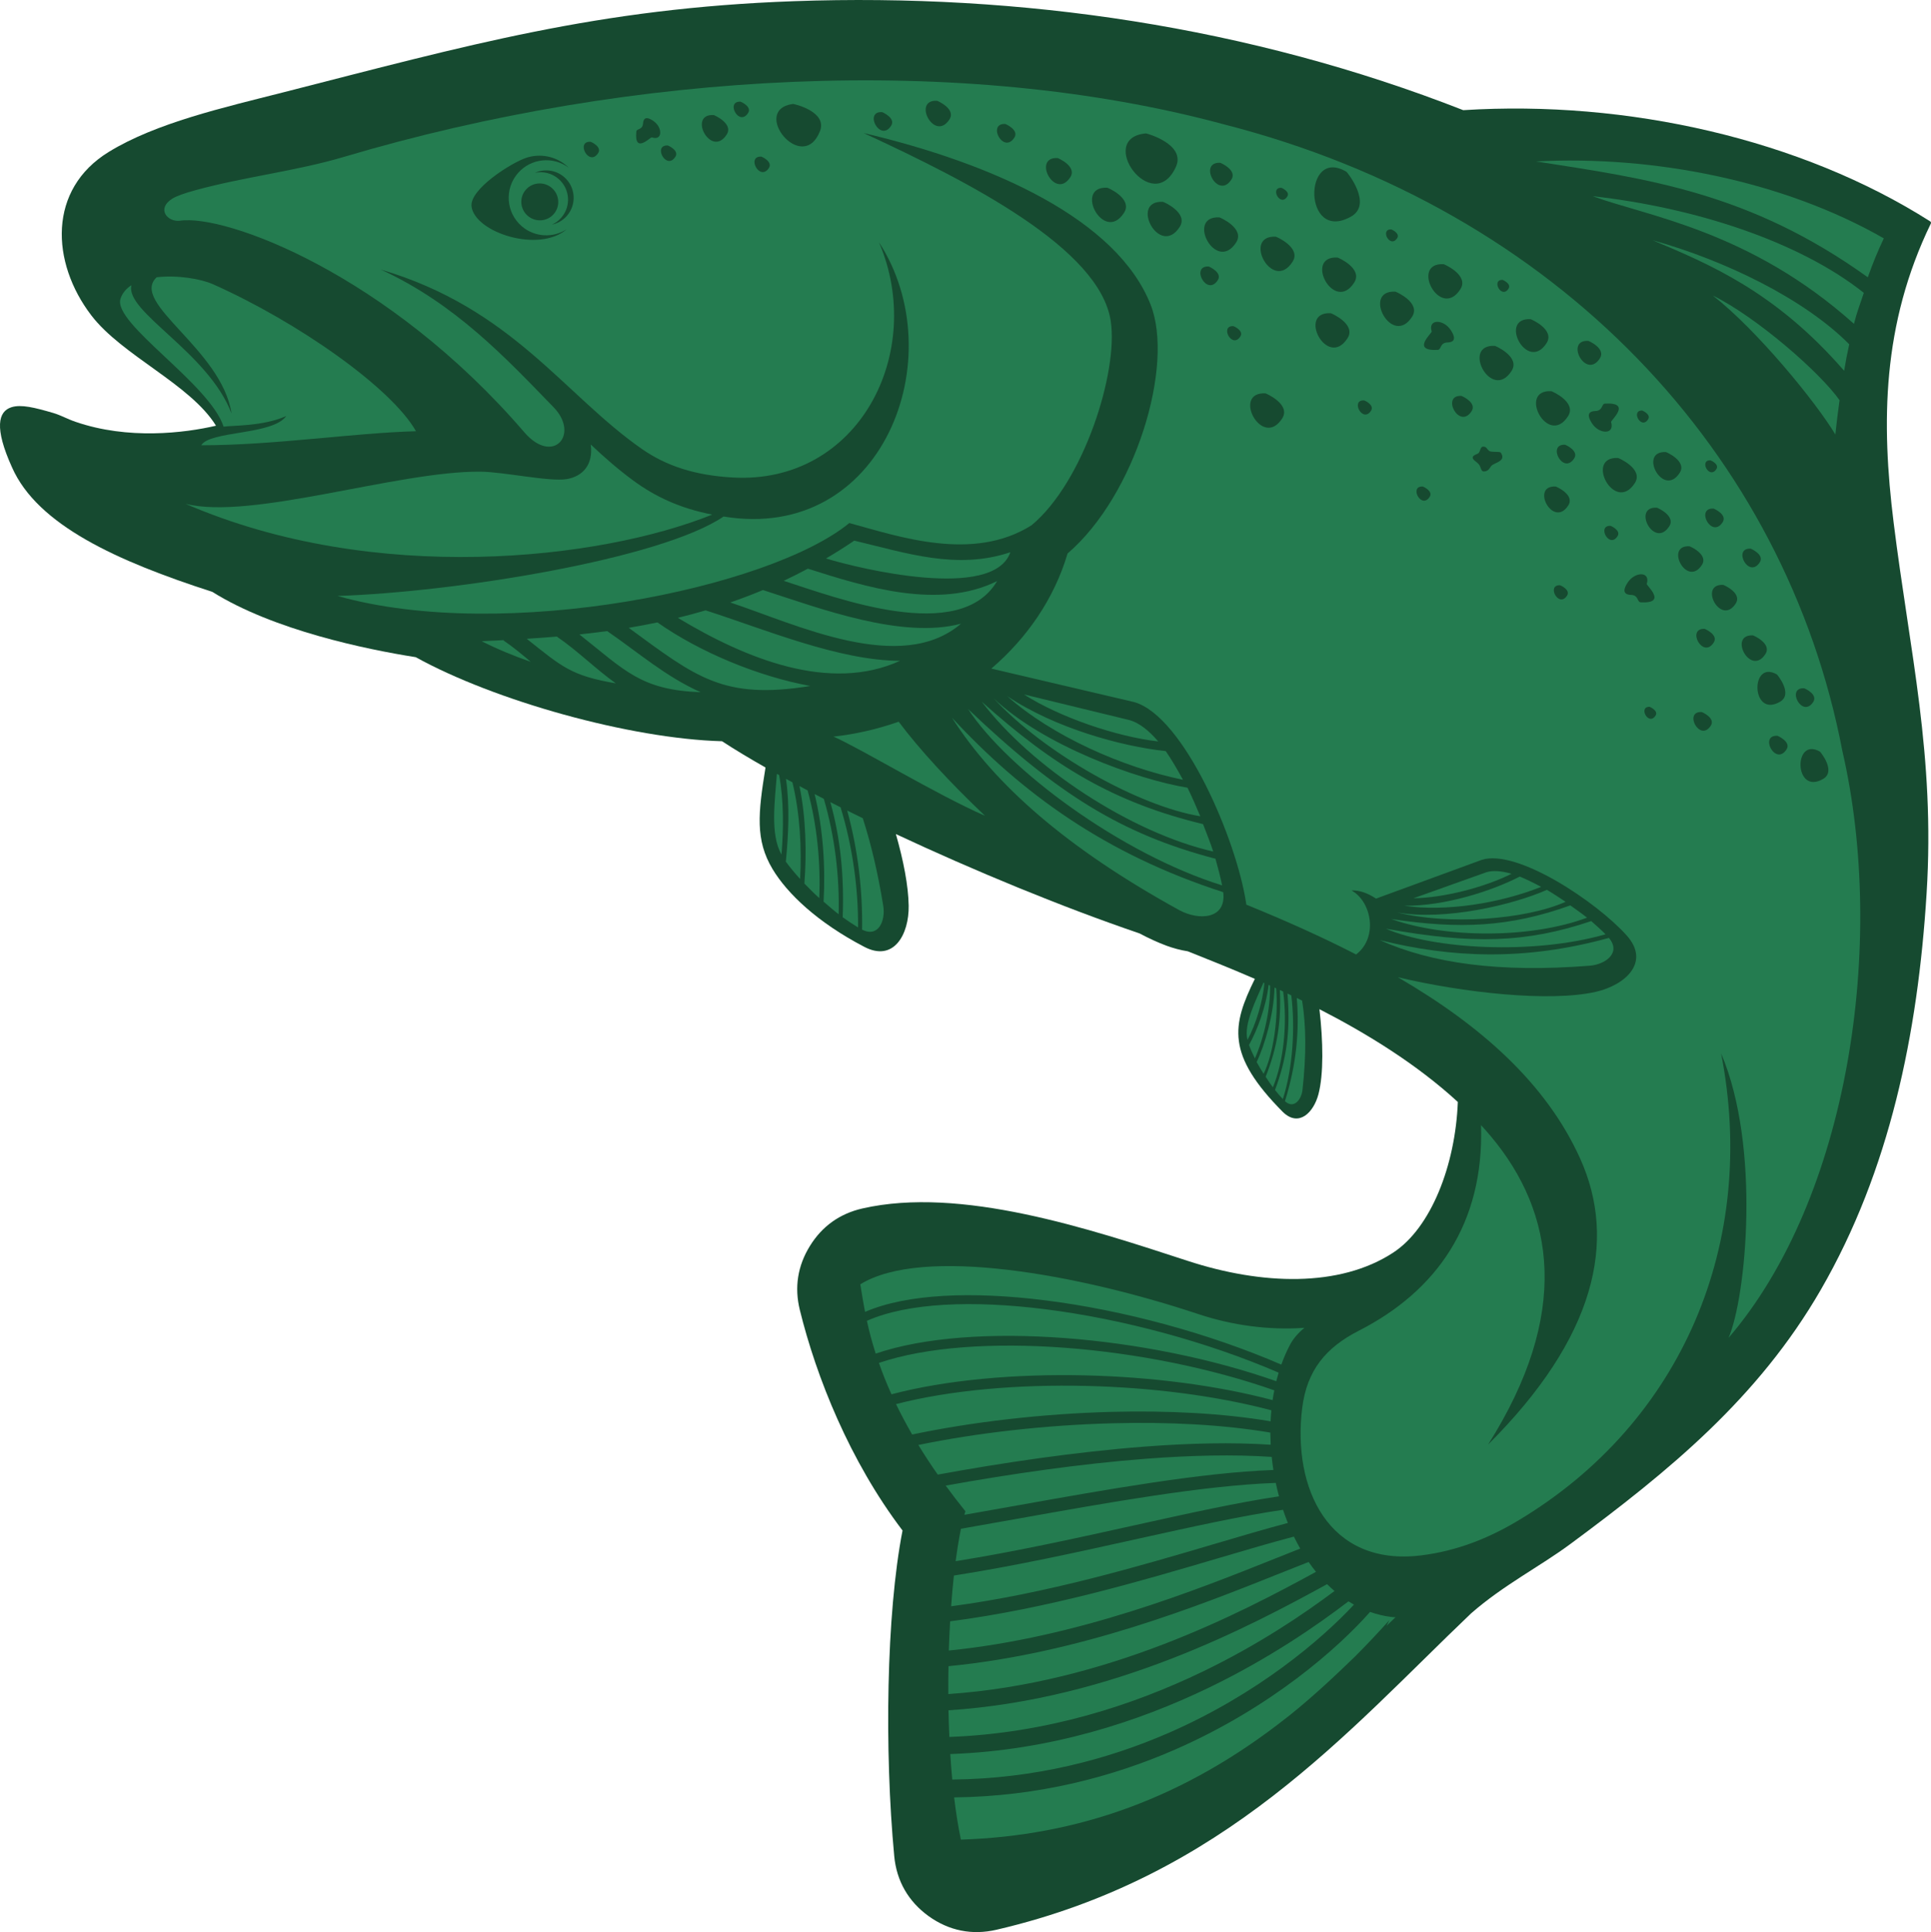 <?xml version="1.0" encoding="utf-8"?>
<!-- Generator: Adobe Illustrator 24.0.2, SVG Export Plug-In . SVG Version: 6.00 Build 0)  -->
<svg version="1.1" id="Layer_1" xmlns="http://www.w3.org/2000/svg" x="0px" y="0px"
     viewBox="0 0 421.08 421.27" style="enable-background:new 0 0 421.08 421.27;" xml:space="preserve">
<style type="text/css">
	.st0{fill-rule:evenodd;clip-rule:evenodd;fill:#164a30;}
	.st1{fill-rule:evenodd;clip-rule:evenodd;fill:#247c50;}
</style>
  <g>
	<path class="st0" d="M317.9,240.27c-9.01-8.28-19.91-14.96-30.18-20.23c0.81,6.96,0.94,14.16-0.22,18.56
		c-1.04,3.93-4.23,7.23-7.72,3.89c-12.51-12.6-11.1-18.97-6.14-29.06c-5.87-2.55-10.98-4.54-14.63-6.01
		c-1.57-0.25-3.16-0.67-4.7-1.24c-1.84-0.69-3.81-1.59-5.86-2.68l0.01,0.01c-16.96-5.78-36.07-13.68-53.1-21.65
		c1.66,5.79,2.72,11.28,2.79,15.61c0.1,6.23-3.24,12.43-9.77,8.93c-10.09-5.27-16.7-11.54-19.92-16.92
		c-3.78-6.33-3.15-12.14-1.53-22.13c-3.55-2.02-6.74-3.94-9.48-5.73c-20.17-0.56-49.69-8.87-66.8-18.33
		c-10.85-1.71-31.01-5.89-44.35-14.24c-20.71-6.69-38.11-14.53-43.68-27.15c-3.93-8.67-3-12.2-0.12-13.11
		c2.12-0.67,5.09,0.08,9.1,1.25c1.67,0.49,3.02,1.3,4.87,1.93c11.48,3.96,23.76,2.45,30.63,0.85c-5.57-9.04-20.48-15.28-27.2-24.07
		c-8.82-11.55-9.5-27.49,3.85-35.65c10.32-6.32,24.98-9.64,37.85-12.92C101.91,9.9,130.32,1.79,173.13,0.26
		c49.5-1.77,99.33,5.5,145.95,23.76c35.75-2.26,73.66,6.32,101.84,24.26c0.15,0.11,0.2,0.3,0.12,0.47
		c-10.64,21.95-10.83,43.37-8.11,65.18c3.53,28.4,9.07,50.73,7.19,80.88c-1.91,30.68-8.08,60.46-23.06,86.39
		c-13.64,23.62-33.08,39.52-54.62,55.45c-6.69,4.95-14.56,8.93-21.64,15.12c-27.03,25.77-53.69,57.4-103.51,68.99
		c-5.31,1.23-10.36,0.22-14.79-2.97c-4.42-3.19-6.99-7.66-7.5-13.09c-2.15-22.84-1.75-52.78,1.81-70.99
		c-11.53-15.18-18.81-33.48-22.4-48.1c-1.21-4.93-0.47-9.61,2.19-13.92c2.66-4.32,6.52-7.07,11.46-8.2
		c21.41-4.88,49.33,4.37,70.94,11.43c16.15,5.28,33.14,5.84,44.82-1.81C312.03,267.74,317.37,254.1,317.9,240.27z"/>
    <path class="st1" d="M109.88,139.57c-1.64,0.09-3.26,0.17-4.84,0.24c3.27,1.66,6.86,3.16,10.7,4.49c-1.97-1.66-3.91-3.28-5.92-4.64
		L109.88,139.57L109.88,139.57z M121.52,138.79l-0.04,0.05c4.48,3.06,8.37,6.99,12.81,10.16c-9.76-1.69-11.67-3.55-19.43-9.72
		C117.04,139.14,119.26,138.98,121.52,138.79L121.52,138.79z M132.4,137.6c-2.04,0.28-4.06,0.52-6.05,0.73
		c10.02,7.93,13.42,12.12,26.45,12.6C145.09,147.5,139.21,142.27,132.4,137.6L132.4,137.6z M143.36,135.71
		c9.34,6.55,22.02,11.78,33.34,13.86c-19.05,3.07-24.92-1.95-39.6-12.68C139.16,136.54,141.25,136.15,143.36,135.71L143.36,135.71z
		 M153.87,133.08c12.97,4.16,29.14,10.98,42.4,11c-15.33,7-33.67-0.45-48.46-9.37C149.83,134.22,151.85,133.68,153.87,133.08
		L153.87,133.08z M166.37,128.65c-2.38,1-4.75,1.89-7.12,2.71c14.38,4.78,37.23,15.85,50.31,4.63
		C196.67,139.42,178.75,132.64,166.37,128.65L166.37,128.65z M176.17,123.99c-1.76,0.94-3.51,1.82-5.27,2.65
		c11.36,3.66,38.34,13.95,46.53,0.06C204.71,133,188.84,128.03,176.17,123.99L176.17,123.99z M186.27,117.88
		c11.39,2.69,22.34,6.45,34.05,2.53c-3.69,10.66-32.95,3.59-40.2,1.36C182.18,120.56,184.23,119.27,186.27,117.88z"/>
    <path class="st1" d="M373.5,64.43c9.67,7.54,22.51,23.28,26.72,30.3c0.27-2.5,0.57-4.99,0.92-7.47
		C396.9,81.23,383.1,69.17,373.5,64.43L373.5,64.43z M334.96,35.2c24.27,3.77,46.6,6.76,72.34,25.26c1.02-2.89,2.18-5.73,3.49-8.49
		C388.93,39.44,360.59,33.85,334.96,35.2L334.96,35.2z M404.28,70.61c-22.68-20.33-45.16-23.48-56.97-27.83
		c21.99,2.44,44.9,9.76,59.12,21.07C405.62,66.35,404.91,68.06,404.28,70.61L404.28,70.61z M402.14,80.85
		c-15.07-17.4-29.7-23.37-41.76-28.47c15.75,4.38,33.09,12.8,42.87,22.69C402.71,77.53,402.56,78.38,402.14,80.85z"/>
    <path class="st1" d="M169.9,169l-0.49-0.27c-0.39,5.55-1.54,13.23,1.01,17.58C170.87,180.75,170.93,174.55,169.9,169L169.9,169z
		 M172.8,170.58l-1.41-0.77c0.87,5.88,0.53,12.33-0.03,18.06c0.83,1.16,2.04,2.6,3.11,3.78
		C174.85,184.96,174.45,177.37,172.8,170.58L172.8,170.58z M176.11,172.34c2.1,7.61,2.86,15.96,2.54,23.48
		c-1.01-0.91-2.3-2.2-3.24-3.17c0.5-6.76,0.36-14.33-1.08-21.26L176.11,172.34L176.11,172.34z M179.64,174.17l-2-1.03
		c1.87,7.65,2.38,15.92,1.95,23.45c0.98,0.85,2.32,2.01,3.29,2.75C183.09,191.19,182.05,182.33,179.64,174.17L179.64,174.17z
		 M183.3,176.02c2.62,8.56,3.88,17.73,3.81,26.2c-0.91-0.54-2.31-1.48-3.35-2.22c0.34-8.88-0.47-17.22-2.69-25.1L183.3,176.02
		L183.3,176.02z M188.14,178.4c-1.15-0.56-2.28-1.12-3.4-1.67c2.36,8.52,3.39,17.56,3.25,25.97c3.62,1.81,5.13-2.02,4.62-5.18
		C191.45,190.36,189.95,184.02,188.14,178.4z"/>
    <path class="st1" d="M214.09,153c10.76,14.22,32.48,28.56,50.47,32.67c-0.55-1.73-1.52-4.17-2.22-5.98
		C243.02,175.03,229.81,167.1,214.09,153L214.09,153z M216.7,152.28c10.75,10.21,31.1,17.64,42.25,19.47c0.9,1.81,2,4.35,2.79,6.23
		C248.32,175.77,227.71,164.23,216.7,152.28L216.7,152.28z M219.62,151.77c10.3,6.94,24.92,10.98,34.58,12
		c1.22,1.74,2.63,4.16,3.76,6.25C244.67,167.29,229.31,160.4,219.62,151.77L219.62,151.77z M223.31,151.42l23.08,5.61
		c2.01,0.59,4.16,2.25,6.17,4.63C243.5,160.64,230.99,156.36,223.31,151.42L223.31,151.42z M266.74,194.53
		c0.73,5.99-5.4,6.2-9.59,3.91c-24.47-13.46-40.19-27.28-49.57-41.97C222.89,173.02,241.06,186.24,266.74,194.53L266.74,194.53z
		 M265.05,187.24c0.52,1.82,1.15,4.26,1.45,5.81c-22.09-6.88-46.78-25.26-55.4-38.46C230.53,173.11,244.66,181.92,265.05,187.24z"/>
    <path class="st1" d="M195.97,157.36c-4.59,1.61-9.37,2.72-14.21,3.25c6.1,2.69,22.37,12.6,33.04,17.27
		C207.18,170.67,200.43,163.33,195.97,157.36z"/>
    <path class="st1" d="M275.71,214.34l-0.19-0.09c-1.51,3.61-4.39,9.02-3.49,12.48C273.85,223.42,275.41,218.26,275.71,214.34
		L275.71,214.34z M276.96,214.89c0.08,5.18-1.26,11.2-3.31,15.88c-0.46-0.93-0.97-2.05-1.29-2.92c1.79-3.2,3.71-8.28,4.28-13.1
		L276.96,214.89L276.96,214.89z M278.29,215.49c0.51,6.48-0.6,14.23-2.74,18.64c-0.47-0.75-1.11-1.79-1.52-2.57
		c1.76-3.63,3.74-10.38,3.9-16.24L278.29,215.49L278.29,215.49z M279.81,216.19l-0.73-0.34c0.34,6.76-0.49,12.4-3.09,18.93
		c0.47,0.71,1.1,1.67,1.58,2.3C279.98,231.26,280.72,223.05,279.81,216.19L279.81,216.19z M281.58,217.02l-0.83-0.39
		c0.66,8.09-0.13,14.13-2.72,21.03c0.52,0.65,1.23,1.49,1.71,1.98C281.97,232.74,282.43,223.86,281.58,217.02L281.58,217.02z
		 M283.94,218.16c0.88,5.47,0.94,11.89,0.08,19.51c-0.24,2.08-1.86,4.21-3.82,2.44c2.53-8.09,3.17-15.44,2.58-22.51L283.94,218.16z"
    />
    <path class="st1" d="M303.38,200.38c11.93,4.24,30.42,4.28,42.7-0.29c-1-0.81-2.53-1.88-3.65-2.68
		C329.15,202.18,318.22,202.62,303.38,200.38L303.38,200.38z M304.65,198.94c10.37,1.87,25.34-1.66,32.67-4.92
		c1.24,0.72,2.89,1.8,4.08,2.61C332.58,200.55,315.85,201.74,304.65,198.94L304.65,198.94z M306.19,197.49
		c8.82,0.1,19.08-3.2,25.21-6.36c1.4,0.56,3.19,1.44,4.67,2.24C327.11,196.94,315.3,198.84,306.19,197.49L306.19,197.49z
		 M308.24,195.85c6.49-0.06,15.59-2.41,21.36-5.33c-2.12-0.63-4.04-0.78-5.47-0.34L308.24,195.85L308.24,195.85z M350.84,204.5
		c2.77,3.27-0.79,5.79-4.16,6.06c-19.78,1.56-34.5-0.52-45.8-5.58C316.42,208.83,332.36,209.59,350.84,204.5L350.84,204.5z
		 M346.99,200.83c1.02,0.88,2.34,2.08,3.12,2.88c-15.8,4.53-37.62,3.25-47.89-1.22C320.99,205.91,332.81,205.62,346.99,200.83z"/>
    <path class="st1" d="M279.41,297.54c0.53-1.49,1.16-2.93,1.88-4.3c0.74-1.4,1.82-2.62,3.15-3.72c-7.78,0.54-15.73-0.54-23.07-2.98
		c-26.42-8.78-60.25-14.86-73.77-6.51c0.28,1.66,0.58,3.67,1.04,6.01c9.16-3.96,23.47-4.5,39.25-2.52
		C244.86,285.64,263.58,290.69,279.41,297.54L279.41,297.54z M278.31,301.16c-14.06-4.96-30.54-8.24-46.11-9.41
		c-15.84-1.19-30.75-0.2-41.24,3.39c-0.84-2.62-1.46-5.01-1.92-7.15c8.92-3.96,23.13-4.51,38.86-2.53
		c16.78,2.11,35.27,7.08,50.92,13.83C278.64,299.9,278.47,300.53,278.31,301.16L278.31,301.16z M277.51,305.28
		c-12.29-3.26-26.58-5.04-40.58-5.39c-15.55-0.38-30.76,1.01-42.53,4.12c-1.1-2.42-2-4.71-2.74-6.84c10.3-3.51,25-4.47,40.63-3.3
		c15.39,1.16,31.68,4.39,45.59,9.28C277.73,303.85,277.61,304.56,277.51,305.28L277.51,305.28z M277.07,309.9
		c0.04-0.8,0.09-1.6,0.17-2.4c-12.15-3.21-26.28-4.97-40.15-5.31c-15.23-0.38-30.12,0.96-41.7,3.96c1.02,2.11,2.19,4.32,3.52,6.63
		c12.96-2.73,28.37-4.54,43.51-4.94C254.6,307.53,266.62,308.13,277.07,309.9L277.07,309.9z M277.09,315.01
		c-8.34-0.57-17.79-0.34-27.65,0.42c-14.88,1.14-30.71,3.49-44.95,6.09c-1.56-2.23-2.96-4.38-4.23-6.46
		c12.69-2.62,27.67-4.35,42.41-4.73c12.1-0.32,24.01,0.28,34.34,2.03C277.02,313.24,277.05,314.12,277.09,315.01L277.09,315.01z
		 M277.68,320.51c-0.15-0.95-0.27-1.89-0.37-2.85c-8.26-0.57-17.67-0.34-27.5,0.41c-14.42,1.11-29.72,3.35-43.59,5.85
		c1.33,1.82,2.76,3.68,4.3,5.6l-0.23,0.77c3.61-0.63,7.28-1.29,10.95-1.94C241.38,324.75,261.85,321.09,277.68,320.51L277.68,320.51
		z M278.9,326.26c-9.01,1.33-19.78,3.72-31.41,6.29c-12.44,2.76-25.87,5.73-39.1,7.85c0.35-2.65,0.74-5.03,1.16-7.07
		c4.05-0.71,8.14-1.44,12.24-2.17c20.19-3.61,40.7-7.27,56.41-7.83C278.41,324.32,278.64,325.29,278.9,326.26L278.9,326.26z
		 M280.84,332.06c-4.75,1.26-10.1,2.83-15.91,4.55c-16.5,4.88-36.76,10.86-57.52,13.62c0.17-2.34,0.37-4.59,0.6-6.7
		c13.61-2.13,27.39-5.19,40.14-8.02c11.75-2.6,22.63-5.01,31.63-6.32c0.28,0.84,0.58,1.66,0.9,2.47L280.84,332.06L280.84,332.06z
		 M283.53,337.65c-0.48-0.85-0.94-1.72-1.38-2.61c-4.85,1.27-10.37,2.9-16.39,4.68c-16.77,4.95-37.41,11.05-58.57,13.79
		c-0.12,2.07-0.22,4.2-0.29,6.37c28.04-2.83,53.73-13.09,71.35-20.13C280.11,339.01,281.87,338.31,283.53,337.65L283.53,337.65z
		 M286.97,342.72c-0.56-0.69-1.09-1.41-1.61-2.15c-1.89,0.74-3.91,1.54-6.04,2.4c-17.85,7.13-43.94,17.55-72.49,20.32
		c-0.04,2.01-0.05,4.04-0.04,6.08C241.32,367.01,270.48,351.73,286.97,342.72L286.97,342.72z M291.01,346.9
		c-0.55-0.47-1.09-0.97-1.62-1.49c-16.49,9.03-46.61,25.17-82.56,27.5c0.04,1.94,0.1,3.88,0.19,5.81
		c21.37-0.79,40.14-6.97,55.17-14.21C274.53,358.56,284.34,351.9,291.01,346.9L291.01,346.9z M295.25,349.87
		c-0.41-0.23-0.81-0.46-1.2-0.71c-6.76,5.16-17.2,12.43-30.53,18.86c-15.3,7.37-34.45,13.66-56.3,14.43
		c0.12,1.88,0.26,3.74,0.43,5.56c18.09-0.18,33.99-4.41,47.3-10.22C274.28,369.33,288.13,357.52,295.25,349.87L295.25,349.87z
		 M280.57,374.51c-22.35,17.64-45.67,25.78-71.04,26.6c-0.59-2.85-1.08-5.95-1.47-9.21c18.42-0.2,34.62-4.5,48.19-10.43
		c21-9.18,35.7-22.27,42.51-30.01c1.47,0.52,2.99,0.89,4.57,1.09c0.32,0.04,0.65,0.06,0.98,0.07c-0.65,0.62-1.3,1.24-1.95,1.87
		l0.6-1.22c-2.47,2.75-4.94,5.37-7.42,7.86c-4.49,4.35-9.13,8.71-14.2,12.78l-0.75,0.59L280.57,374.51z"/>
    <path class="st1" d="M157.79,112.62c-13.7,9.3-58.46,16.48-84.2,17.32c36.36,10.28,94.26-1.67,111.62-15.9
		c10.78,2.94,26.97,8.56,39.74,0.48c11.36-9.42,18.95-33.45,17.26-44.53C239.81,54.23,211.55,39.73,188.3,29
		c28.48,6.71,55.26,18.86,62.6,37.41c5.24,13.23-3.29,41.56-18.1,54.27c-2.95,9.94-8.9,18.48-16.63,25.1l31.15,7.3
		c10.9,3.1,22.36,30.18,24.41,43.82l0.05,0.35c8.4,3.42,16.43,7,23.94,10.86c4.87-3.73,3.36-11.57-1.03-13.97
		c1.86-0.05,3.64,0.64,5.37,1.79l23.08-8.46c7.68-2.42,25.04,9.19,31.58,16.49c5.23,5.84-0.3,10.83-6.72,12.29
		c-10.09,2.3-28.99,0.19-43.18-3.18c18.18,10.58,32.39,23.21,39.76,39.55c8.12,17.99,3.31,39.05-20.09,62.36
		c18.04-28.49,14.58-50.54,0.64-67.19c-0.7-0.84-1.43-1.66-2.17-2.47c0.69,21.5-9.68,36.17-26.68,44.84
		c-7.13,3.64-11.3,8.6-12.32,16.86c-2.17,17.49,5.75,34.56,25.87,32.12c7.92-0.96,14.9-3.81,21.18-7.57
		c35.9-21.44,52.34-60.75,44.3-101.89c8.68,20.34,5.45,53.22,1.62,62.03c26.25-30.54,34.47-86.17,24.82-127.98
		C389.38,99.07,339.89,45.75,266.8,27.09C209.75,11.68,138,15.47,75.06,34.19c-10.45,3.11-21.71,4.35-32.36,7.26
		c-2.39,0.65-4.22,1.29-5.15,1.88c-3.47,2.2-1.06,5.1,1.65,4.8c9.88-1.52,45.4,11.56,75.13,46.12c6.23,7.24,12.17,0.51,6.39-5.45
		c-10.53-10.86-21.45-22.56-37.69-30.03c28.69,8.46,39.87,27.22,56.94,39.12c5.35,3.73,11.66,5.76,19.76,6.22
		c27.47,1.58,42.24-27.21,31.95-51.28C207.94,77.86,192.49,118.36,157.79,112.62L157.79,112.62z M116.66,37.68
		c2.06-0.93,4.56-0.64,6.38,0.94c2.49,2.17,2.75,5.94,0.59,8.43c-0.89,1.02-2.05,1.67-3.28,1.93c0.76-0.34,1.47-0.85,2.05-1.53
		c2.17-2.49,1.9-6.26-0.59-8.43C120.34,37.74,118.43,37.31,116.66,37.68L116.66,37.68z M114.77,34.4c2.95-0.97,6.33-0.4,8.84,1.78
		c0.15,0.13,0.3,0.27,0.44,0.41c-3.4-2.57-8.27-2.11-11.11,1.16c-2.97,3.41-2.61,8.58,0.8,11.55c2.82,2.45,6.84,2.63,9.83,0.69
		c-6.08,5.24-19.96,0.7-20.74-4.93C102.3,41.26,111.59,35.45,114.77,34.4L114.77,34.4z M115.07,47.05
		c-1.68-1.46-1.87-4.01-0.41-5.68c1.45-1.67,4-1.84,5.68-0.38c1.68,1.46,1.87,4,0.41,5.68C119.3,48.34,116.76,48.51,115.07,47.05z"
    />
    <path class="st1" d="M40.44,109.84c41.22,17.88,90.53,12.2,114.86,2.36c-6.93-1.36-12.34-3.83-17.3-7.49
		c-3.2-2.36-6.22-4.99-9.18-7.79c0.57,4.35-1.68,6.93-5.23,7.54c-3.67,0.64-13.72-1.58-18.88-1.62
		C86.74,102.69,54.65,113.5,40.44,109.84z"/>
    <path class="st1" d="M48.76,93.03c1.91-0.3,8.53-0.04,13.66-2.32c-2.95,4.19-16.69,3.18-18.53,6.38c16-0.02,33.02-2.68,46.82-3.07
		c-5.32-9.43-25.77-23.82-44.3-32.06c-2.7-1.19-7.81-2.02-12.24-1.51c-6,5.58,14.15,15.61,16.32,29.69
		c-5.14-13.42-23.32-22.15-21.82-27.96c-1.14,0.73-1.99,1.71-2.4,2.98C24.59,70.55,45.69,83.63,48.76,93.03z"/>
    <path class="st0" d="M316.37,71.99c-1.58-2.44-5.03-2.5-4.17,0.28c0.11,0.35-4.61,4.33,1.31,4.02c0.84-0.04,0.42-1.56,2.13-1.62
		C317.94,74.6,316.88,72.78,316.37,71.99z"/>
    <path class="st0" d="M268.52,39.15c-2.93,4.54-7.37-3.91-2.43-3.65C266.18,35.5,269.84,37.09,268.52,39.15z"/>
    <path class="st0" d="M347.15,92.3c1.58,2.44,5.03,2.5,4.17-0.28c-0.11-0.35,4.61-4.33-1.31-4.02c-0.84,0.04-0.42,1.56-2.13,1.62
		C345.59,89.69,346.65,91.51,347.15,92.3z"/>
    <path class="st0" d="M354.93,127.03c1.58-2.44,5.03-2.5,4.17,0.28c-0.11,0.35,4.61,4.33-1.31,4.02c-0.84-0.04-0.42-1.56-2.13-1.62
		C353.36,129.64,354.42,127.82,354.93,127.03z"/>
    <path class="st0" d="M142.53,26.41c2.02,1.43,1.95,4.37-0.4,3.54c-0.29-0.1-3.86,3.76-3.37-1.26c0.07-0.71,1.35-0.3,1.46-1.76
		C140.36,24.99,141.87,25.95,142.53,26.41z"/>
    <path class="st0" d="M327.29,98.72c-0.24-0.37-2.06-0.03-2.55-0.41c-0.58-0.45-0.55-0.94-1.35-0.93c-0.57,0.01-0.57,1.01-0.99,1.44
		c-0.16,0.16-1.16,0.39-1.25,0.86c-0.11,0.56,0.8,0.95,1.3,1.52c0.59,0.68,0.41,1.64,1.19,1.6c1.03-0.06,1.31-0.95,1.56-1.22
		C325.9,100.83,328.52,100.61,327.29,98.72z"/>
    <path class="st0" d="M293.83,73.77c-4.39,6.81-11.06-5.87-3.64-5.48C290.32,68.3,295.82,70.69,293.83,73.77z"/>
    <path class="st0" d="M318.44,63.08c-4.39,6.81-11.06-5.87-3.64-5.48C314.93,57.61,320.43,60,318.44,63.08z"/>
    <path class="st0" d="M341.98,110.21c-3.31,5.13-8.33-4.42-2.75-4.13C339.34,106.08,343.48,107.88,341.98,110.21z"/>
    <path class="st0" d="M337.24,74.83c-4.2,6.51-10.58-5.61-3.48-5.24C333.88,69.59,339.14,71.88,337.24,74.83z"/>
    <path class="st0" d="M294.62,47.22c-10.52,5.94-10.52-15.43-1-9.76C293.79,37.56,299.39,44.53,294.62,47.22z"/>
    <path class="st0" d="M256.4,36.43c-5.07,10.97-17.55-6.37-6.52-7.34C250.08,29.08,258.7,31.47,256.4,36.43z"/>
    <path class="st0" d="M279.59,91.25c-4.39,6.81-11.06-5.87-3.64-5.48C276.08,85.78,281.57,88.17,279.59,91.25z"/>
    <path class="st0" d="M329.61,80.89c-4.39,6.81-11.06-5.87-3.64-5.48C326.1,75.42,331.6,77.81,329.61,80.89z"/>
    <path class="st0" d="M341.92,90.77c-4.39,6.81-11.06-5.87-3.64-5.48C338.41,85.3,343.91,87.69,341.92,90.77z"/>
    <path class="st0" d="M307.92,69.07c-4.39,6.81-11.06-5.87-3.64-5.48C304.41,63.6,309.91,65.99,307.92,69.07z"/>
    <path class="st0" d="M295.29,61.63c-4.39,6.81-11.06-5.87-3.64-5.48C291.78,56.15,297.28,58.54,295.29,61.63z"/>
    <path class="st0" d="M269.55,52.88c-4.39,6.81-11.06-5.87-3.64-5.48C266.04,47.41,271.54,49.8,269.55,52.88z"/>
    <path class="st0" d="M281.85,57.09c-4.39,6.81-11.06-5.87-3.64-5.48C278.34,51.62,283.84,54.01,281.85,57.09z"/>
    <path class="st0" d="M356.49,105.34c-4.39,6.81-11.06-5.87-3.64-5.48C352.98,99.87,358.48,102.26,356.49,105.34z"/>
    <path class="st0" d="M245.1,46.41c-4.39,6.81-11.06-5.87-3.64-5.48C241.59,40.93,247.09,43.32,245.1,46.41z"/>
    <path class="st0" d="M257.24,49.49c-4.39,6.81-11.06-5.87-3.64-5.48C253.73,44.01,259.23,46.4,257.24,49.49z"/>
    <path class="st0" d="M320.9,89.66c-2.68,4.15-6.74-3.58-2.22-3.34C318.76,86.33,322.11,87.78,320.9,89.66z"/>
    <path class="st0" d="M311.76,108.34c-1.81,2.81-4.57-2.43-1.5-2.26C310.31,106.08,312.58,107.06,311.76,108.34z"/>
    <path class="st0" d="M298.97,89.56c-1.81,2.81-4.57-2.43-1.5-2.26C297.52,87.29,299.79,88.28,298.97,89.56z"/>
    <path class="st0" d="M270.47,73.37c-1.81,2.81-4.57-2.43-1.5-2.26C269.02,71.11,271.3,72.09,270.47,73.37z"/>
    <path class="st0" d="M352.72,116.92c-1.81,2.81-4.57-2.43-1.5-2.26C351.27,114.66,353.54,115.64,352.72,116.92z"/>
    <path class="st0" d="M348.87,78.14c-3.06,4.75-7.71-4.09-2.54-3.82C346.43,74.32,350.26,75.99,348.87,78.14z"/>
    <path class="st0" d="M328.95,62.94c-1.53,2.37-3.85-2.04-1.27-1.91C327.73,61.04,329.64,61.87,328.95,62.94z"/>
    <path class="st0" d="M304.67,51.93c-1.53,2.37-3.85-2.04-1.27-1.91C303.45,50.03,305.36,50.86,304.67,51.93z"/>
    <path class="st0" d="M280.7,42.86c-1.53,2.37-3.85-2.04-1.27-1.91C279.48,40.96,281.4,41.79,280.7,42.86z"/>
    <path class="st0" d="M359.39,91.43c-1.53,2.37-3.85-2.04-1.27-1.91C358.17,89.53,360.08,90.36,359.39,91.43z"/>
    <path class="st0" d="M374.28,102.28c-1.53,2.37-3.85-2.04-1.27-1.91C373.06,100.38,374.97,101.21,374.28,102.28z"/>
    <path class="st0" d="M373.7,140.1c-2.39,3.7-6.01-3.19-1.98-2.98C371.8,137.12,374.78,138.42,373.7,140.1z"/>
    <path class="st0" d="M378.49,131.6c-3.26,5.05-8.21-4.36-2.71-4.07C375.88,127.54,379.97,129.31,378.49,131.6z"/>
    <path class="st0" d="M388.18,153c-6.36,3.73-6.58-9.3-0.71-5.95C387.57,147.11,391.06,151.31,388.18,153z"/>
    <path class="st0" d="M383.74,122.61c-2.39,3.7-6.01-3.19-1.98-2.98C381.83,119.64,384.82,120.94,383.74,122.61z"/>
    <path class="st0" d="M375.64,113.87c-2.39,3.7-6.01-3.19-1.98-2.98C373.74,110.9,376.73,112.19,375.64,113.87z"/>
    <path class="st0" d="M343.27,99.95c-2.39,3.7-6.01-3.19-1.98-2.98C341.36,96.97,344.35,98.27,343.27,99.95z"/>
    <path class="st0" d="M265.55,61.09c-2.39,3.7-6.01-3.19-1.98-2.98C263.65,58.12,266.63,59.42,265.55,61.09z"/>
    <path class="st0" d="M221.19,30.01c-2.39,3.7-6.01-3.19-1.98-2.98C219.29,27.03,222.27,28.33,221.19,30.01z"/>
    <path class="st0" d="M194.32,27.42c-2.39,3.7-6.01-3.19-1.98-2.98C192.41,24.44,195.4,25.74,194.32,27.42z"/>
    <path class="st0" d="M207.04,26.04c-3.26,5.06-8.22-4.36-2.71-4.07C204.44,21.98,208.52,23.75,207.04,26.04z"/>
    <path class="st0" d="M167.67,36.62c-1.98,3.07-4.99-2.65-1.64-2.47C166.08,34.15,168.56,35.23,167.67,36.62z"/>
    <path class="st0" d="M147.27,34.19c-1.98,3.07-4.99-2.65-1.64-2.47C145.68,31.72,148.17,32.8,147.27,34.19z"/>
    <path class="st0" d="M158.46,29.34c-3.41,5.29-8.59-4.56-2.83-4.26C155.73,25.09,160,26.95,158.46,29.34z"/>
    <path class="st0" d="M163.13,24.64c-1.98,3.07-4.99-2.65-1.64-2.47C161.55,22.17,164.03,23.25,163.13,24.64z"/>
    <path class="st0" d="M130.43,33.38c-1.98,3.07-4.99-2.65-1.64-2.47C128.85,30.91,131.33,31.99,130.43,33.38z"/>
    <path class="st0" d="M178.79,28.64c-3.85,9.58-15.26-4.68-5.88-5.98C173.07,22.64,180.53,24.3,178.79,28.64z"/>
    <path class="st0" d="M233.4,38.63c-3.34,5.18-8.42-4.47-2.77-4.17C230.73,34.47,234.91,36.28,233.4,38.63z"/>
    <path class="st0" d="M366.28,103.1c-3.63,5.63-9.14-4.85-3.01-4.53C363.38,98.57,367.92,100.55,366.28,103.1z"/>
    <path class="st0" d="M364,114.76c-3.26,5.05-8.21-4.36-2.7-4.07C361.39,110.7,365.48,112.47,364,114.76z"/>
    <path class="st0" d="M371.12,123.18c-3.26,5.05-8.21-4.36-2.71-4.07C368.52,119.12,372.6,120.89,371.12,123.18z"/>
    <path class="st0" d="M384.97,142.61c-3.26,5.05-8.21-4.36-2.7-4.07C382.36,138.55,386.44,140.32,384.97,142.61z"/>
    <path class="st0" d="M397.57,169.83c-6.36,3.73-6.58-9.3-0.71-5.95C396.96,163.95,400.45,168.14,397.57,169.83z"/>
    <path class="st0" d="M395.4,153.05c-2.39,3.7-6.01-3.19-1.98-2.98C393.49,150.07,396.48,151.37,395.4,153.05z"/>
    <path class="st0" d="M389.57,163.41c-2.39,3.7-6.01-3.19-1.98-2.98C387.66,160.44,390.65,161.74,389.57,163.41z"/>
    <path class="st0" d="M373.06,158.23c-2.39,3.7-6.01-3.19-1.98-2.98C371.15,155.26,374.14,156.55,373.06,158.23z"/>
    <path class="st0" d="M361.01,156.03c-1.53,2.37-3.85-2.04-1.27-1.91C359.79,154.13,361.7,154.96,361.01,156.03z"/>
    <path class="st0" d="M341.71,129.87c-1.81,2.81-4.57-2.43-1.5-2.26C340.26,127.61,342.53,128.6,341.71,129.87z"/>
</g>
</svg>
